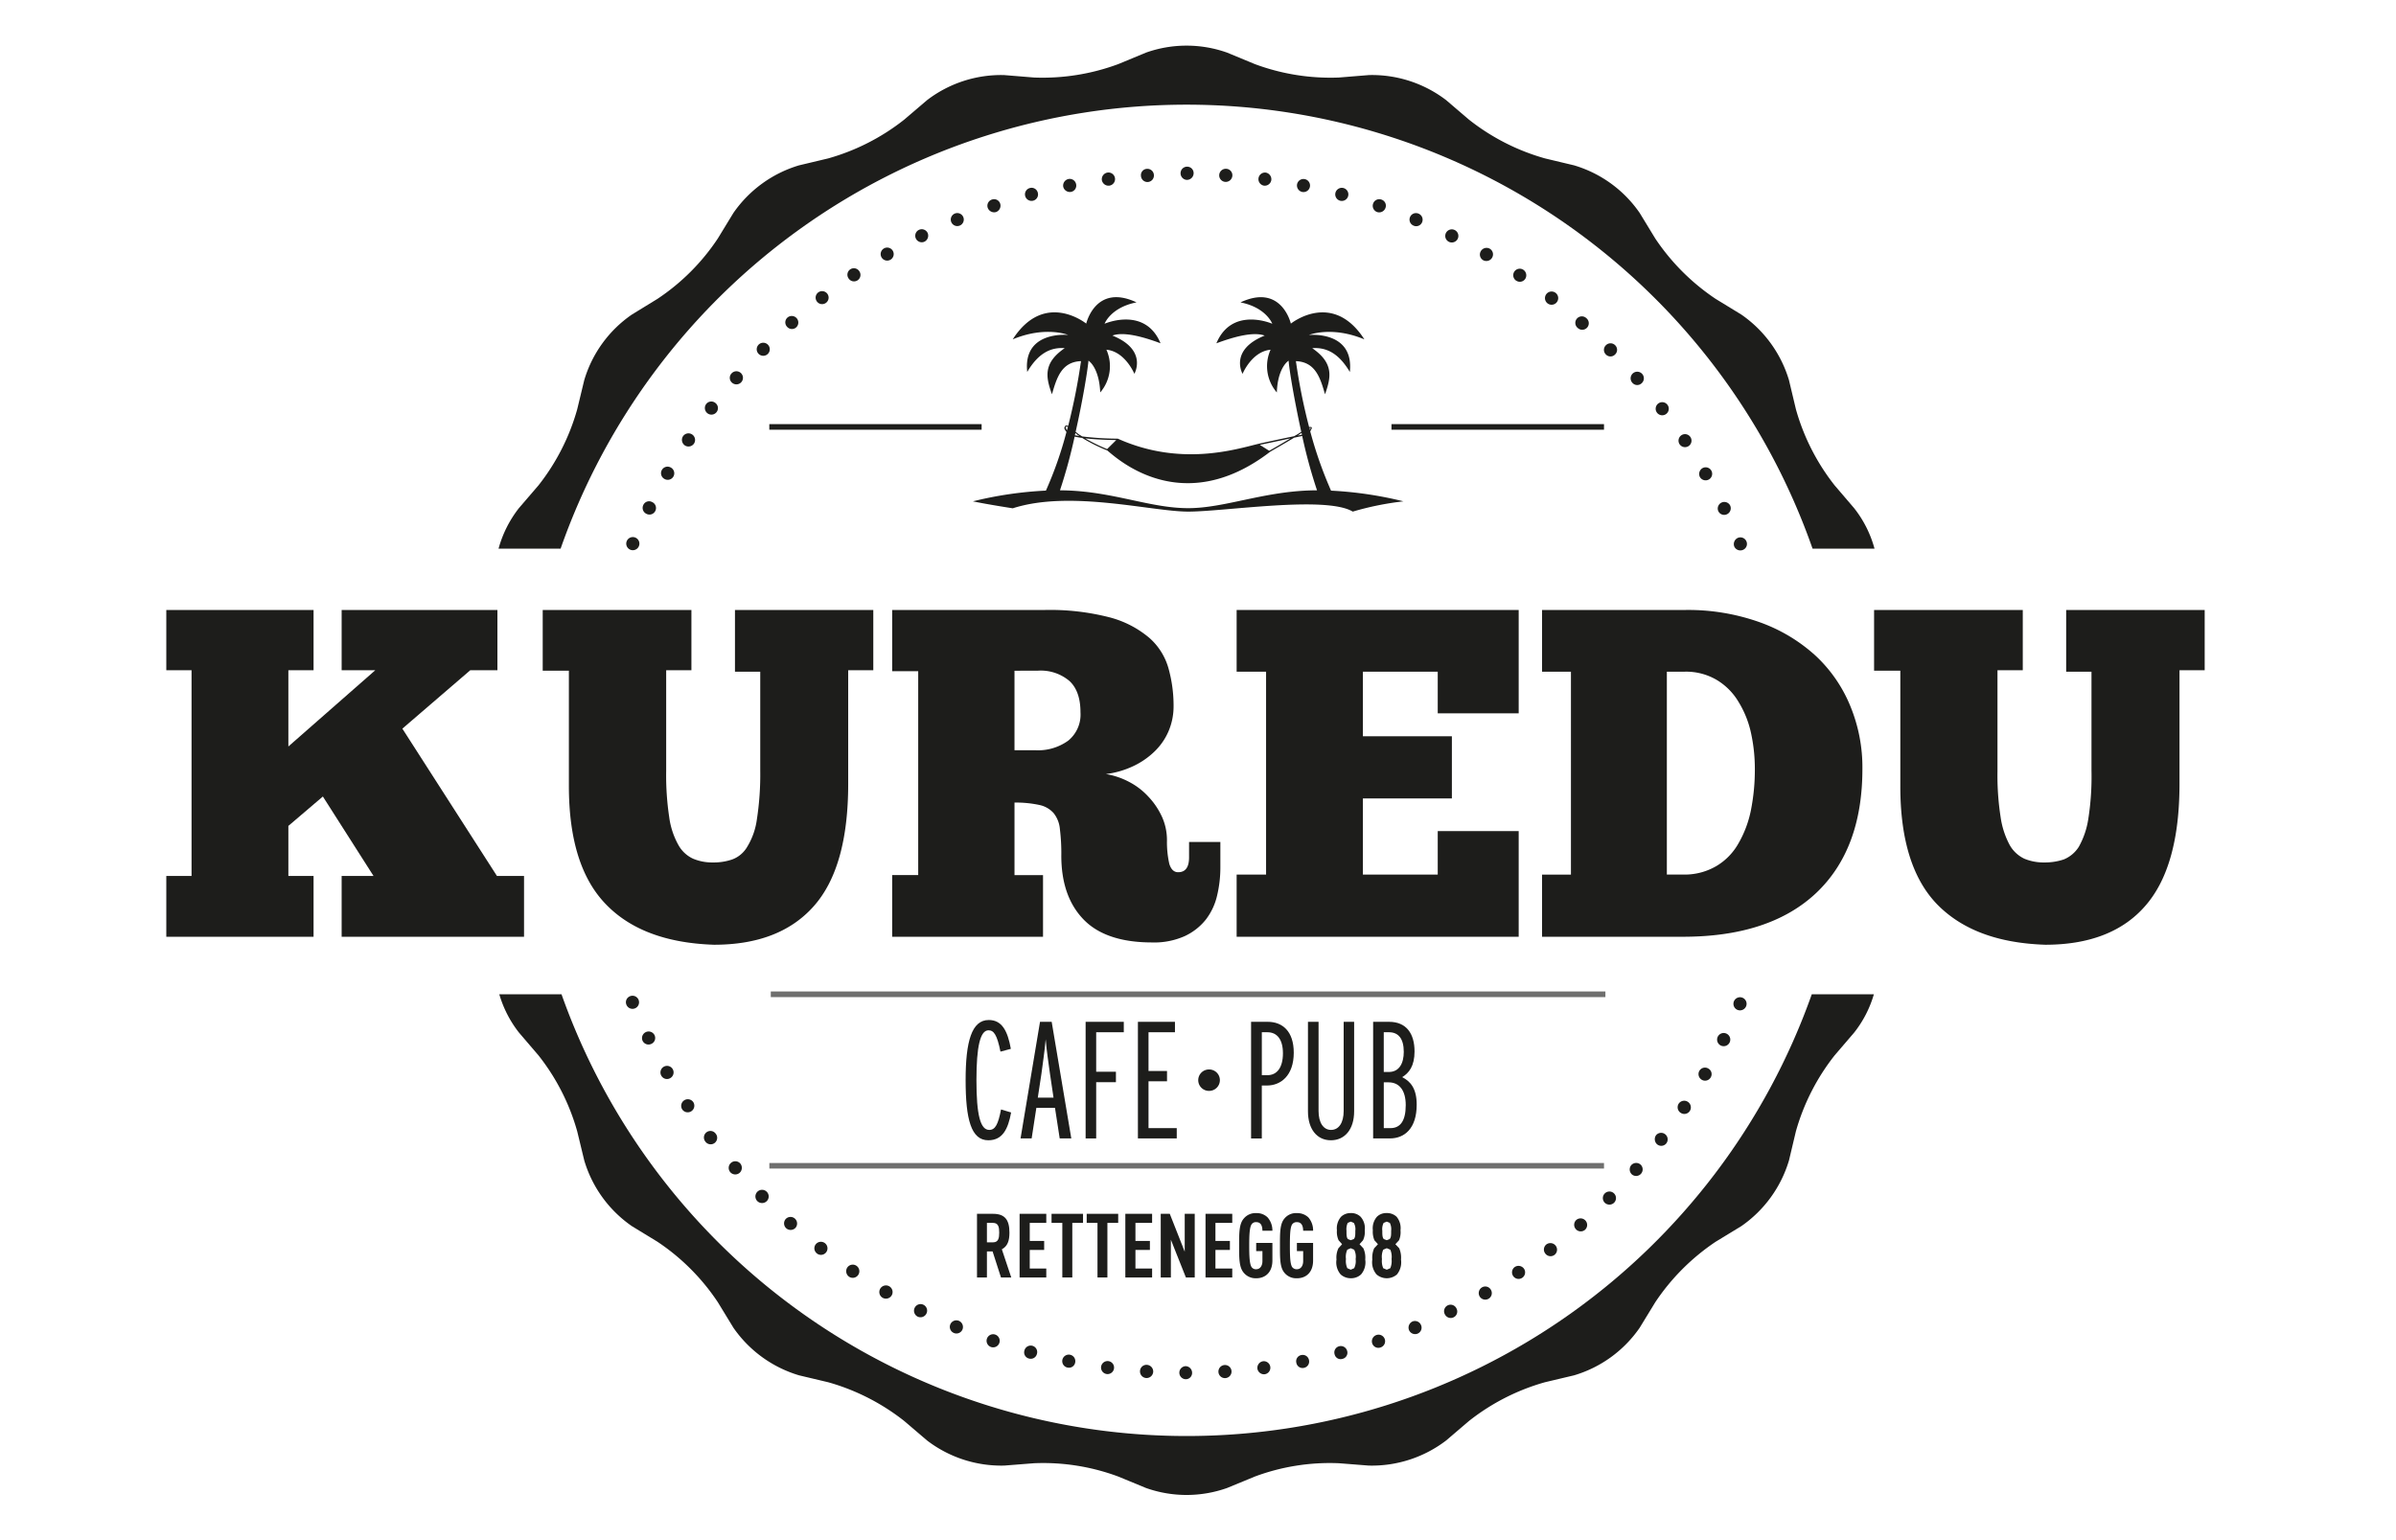 <?xml version="1.0" encoding="UTF-8"?> <svg xmlns="http://www.w3.org/2000/svg" id="Ebene_1" data-name="Ebene 1" width="420" height="270" viewBox="0 0 420 270"><path d="M233.322,86.015a70.991,70.991,0,0,1-3.648-10.394l.3-.572-.11-.2-.389.011a102.793,102.793,0,0,1-2.312-11.545c3.447.129,4.287,2.986,5.1,5.809,1.074-3,1.57-5.461-2.24-8.087,2.471-.178,4.639.874,6.595,4.174.768-7.307-7.182-6.486-7.182-6.486s3.985-1.631,9.729.769c-5.589-8.685-12.889-2.759-12.889-2.759s-1.619-7.1-8.831-3.723c4.533.9,5.577,3.746,5.577,3.746s-7.061-3.111-9.8,3.428c3.326-1.241,6.542-2.043,8.468-1.358-6.277,2.531-3.878,6.708-3.878,6.708s1.6-3.912,4.908-4.226a7.049,7.049,0,0,0,1.1,7.492c.11-3.409,1.305-5.044,2.062-5.574.125,1.711,1.026,7.016,2.218,12.468l-.629.42-.624.356c-2.376.488-5.68,1.2-6.274,1.343-3.8.9-13.535,4.064-24.629-.911l-.016.011V76.9a52.153,52.153,0,0,1-6.217-.387l-.635-.389-.523-.428c1.23-5.456,2.1-10.761,2.248-12.472.753.53,1.915,2.165,2.062,5.574a7.077,7.077,0,0,0,1.083-7.492c3.292.314,4.9,4.226,4.9,4.226s2.41-4.177-3.852-6.708c1.892-.685,5.135.117,8.438,1.358-2.717-6.539-9.808-3.428-9.808-3.428s1.048-2.846,5.6-3.746c-7.189-3.376-8.816,3.723-8.816,3.723s-7.3-5.926-12.884,2.759c5.755-2.4,9.713-.769,9.713-.769s-7.962-.821-7.171,6.486c1.938-3.3,4.125-4.352,6.569-4.174-3.818,2.626-3.322,5.09-2.236,8.087.829-2.823,1.631-5.68,5.093-5.809a107.239,107.239,0,0,1-2.248,11.348l-.442-.087-.223.371c-.038.341.31.7.363.783a66.3,66.3,0,0,1-3.6,10.281,66.606,66.606,0,0,0-12.8,1.881s1.923.431,6.986,1.222c10.087-3.261,24.349.579,30.763.579,6.387,0,24.1-2.834,28.838,0a52.174,52.174,0,0,1,8.884-1.8,66.487,66.487,0,0,0-12.68-1.873m-3.6-11.007.022.06-.128.291-.083-.314.189-.037m-2.161,1.286.583-.409.068.318-.746.155.095-.064m-1.358.556c-1.665,1-3.451,2.032-3.739,2.176l-1.638-1.044c.911-.171,3.36-.7,5.377-1.132m-30.548.3-1.6,1.578a32.571,32.571,0,0,1-3.848-1.88c2.195.245,4.677.283,5.449.3m-6.705-.866.257.166-.8-.144.087-.4.451.382M186.8,74.958l.109-.215.288.113-.189.613-.208-.511m42.626,11.027c-8.291.31-14.943,3.1-21.141,3.1-6.58,0-12.847-2.793-21.156-3.1-.435-.019-.87-.023-1.324-.031a90.433,90.433,0,0,0,2.569-9.41c.412.087.855.166,1.317.223a28.927,28.927,0,0,0,4.4,2.2c1.514,1.219,13.025,12.143,28.573.22.477-.288,2.535-1.442,4.181-2.456.545-.113,1.044-.227,1.419-.3a89.561,89.561,0,0,0,2.6,9.524c-.476,0-.946.012-1.445.031" style="fill:#1d1d1b"></path><path d="M207.853,241.791a1.145,1.145,0,0,1-.022-2.289,1.161,1.161,0,0,1,1.135,1.143,1.1,1.1,0,0,1-1.113,1.146m5.729-1.286a1.149,1.149,0,1,1,1.2,1.09,1.137,1.137,0,0,1-1.2-1.09m-12.668,1.074a1.163,1.163,0,0,1-1.079-1.248,1.137,1.137,0,0,1,1.237-1.06,1.173,1.173,0,0,1,1.075,1.222,1.161,1.161,0,0,1-1.233,1.086m19.5-1.649a1.17,1.17,0,0,1,1.01-1.294,1.149,1.149,0,0,1,.3,2.277,1.171,1.171,0,0,1-1.313-.983m-26.423.949a1.146,1.146,0,0,1-.973-1.279,1.141,1.141,0,1,1,.973,1.279m33.249-1.979a1.1,1.1,0,0,1,.886-1.347,1.111,1.111,0,0,1,1.335.9,1.13,1.13,0,0,1-.912,1.351,1.106,1.106,0,0,1-1.309-.905m-40.091.852a1.146,1.146,0,1,1,1.328-.908,1.11,1.11,0,0,1-1.328.908m46.8-2.335a1.111,1.111,0,0,1,.783-1.4,1.146,1.146,0,0,1,1.416.814,1.1,1.1,0,0,1-.825,1.392,1.075,1.075,0,0,1-1.374-.806m-53.584.746a1.109,1.109,0,0,1-.787-1.408,1.135,1.135,0,1,1,2.187.605,1.107,1.107,0,0,1-1.4.8m60.176-2.661a1.162,1.162,0,0,1,.719-1.449,1.148,1.148,0,1,1,.73,2.176,1.129,1.129,0,0,1-1.449-.727m-66.832.64a1.15,1.15,0,1,1,.768-2.168,1.15,1.15,0,0,1-.768,2.168m73.28-2.967a1.187,1.187,0,0,1,.617-1.506,1.151,1.151,0,0,1,1.49.625,1.134,1.134,0,0,1-.6,1.509,1.159,1.159,0,0,1-1.506-.628m-79.777.511a1.151,1.151,0,0,1,.874-2.13,1.178,1.178,0,0,1,.639,1.5,1.152,1.152,0,0,1-1.513.632m86.058-3.281a1.141,1.141,0,1,1,2.047-1.006,1.131,1.131,0,0,1-.507,1.54,1.149,1.149,0,0,1-1.54-.534m-92.427.405a1.161,1.161,0,0,1-.5-1.547,1.147,1.147,0,0,1,2.058,1.014,1.163,1.163,0,0,1-1.559.533m98.515-3.557a1.165,1.165,0,0,1,.439-1.57,1.133,1.133,0,0,1,1.548.428,1.146,1.146,0,1,1-1.987,1.142m-104.645.258a1.163,1.163,0,1,1,1.6-.424,1.176,1.176,0,0,1-1.6.424M265.244,223.7a1.152,1.152,0,0,1,.3-1.594,1.18,1.18,0,0,1,1.6.311,1.145,1.145,0,1,1-1.9,1.283m-116.413.117a1.179,1.179,0,0,1-.314-1.6,1.157,1.157,0,1,1,.314,1.6m122.044-4.064a1.139,1.139,0,0,1,.193-1.593,1.177,1.177,0,0,1,1.623.212,1.141,1.141,0,1,1-1.816,1.381M143.2,219.738a1.133,1.133,0,0,1-.208-1.6,1.157,1.157,0,0,1,1.623-.193,1.144,1.144,0,0,1-1.415,1.8m133.036-4.26a1.144,1.144,0,0,1,.083-1.62,1.153,1.153,0,0,1,1.525,1.729,1.14,1.14,0,0,1-1.608-.109m-138.406-.148a1.165,1.165,0,0,1-.11-1.623,1.155,1.155,0,0,1,1.741,1.517,1.167,1.167,0,0,1-1.631.106M281.3,210.846a1.152,1.152,0,1,1,1.631.008,1.17,1.17,0,0,1-1.631-.008m-148.532-.265a1.164,1.164,0,1,1,1.639-.011,1.185,1.185,0,0,1-1.639.011m153.284-4.7a1.183,1.183,0,0,1-.1-1.627,1.169,1.169,0,0,1,1.635-.083,1.15,1.15,0,0,1-1.537,1.71M128.019,205.5a1.16,1.16,0,0,1,1.752-1.521,1.188,1.188,0,0,1-.113,1.623,1.173,1.173,0,0,1-1.639-.1M290.5,200.63a1.205,1.205,0,0,1-.209-1.612,1.149,1.149,0,0,1,1.821,1.4,1.131,1.131,0,0,1-1.612.209m-166.865-.508a1.144,1.144,0,0,1,.2-1.611,1.131,1.131,0,0,1,1.6.208,1.142,1.142,0,1,1-1.8,1.4m170.955-5.04a1.163,1.163,0,0,1-.329-1.593,1.167,1.167,0,0,1,1.933,1.309,1.146,1.146,0,0,1-1.6.284m-175.015-.6a1.162,1.162,0,0,1,1.941-1.276,1.161,1.161,0,0,1-1.941,1.276m178.712-5.192a1.154,1.154,0,0,1-.405-1.555,1.132,1.132,0,0,1,1.548-.416,1.117,1.117,0,0,1,.439,1.566,1.136,1.136,0,0,1-1.582.405M115.934,188.6a1.154,1.154,0,0,1,.42-1.59A1.148,1.148,0,1,1,117.5,189a1.133,1.133,0,0,1-1.562-.4m185.678-5.324a1.155,1.155,0,1,1,1.57-.515,1.155,1.155,0,0,1-1.57.515m-188.963-.791a1.158,1.158,0,0,1,2.074-1.03,1.131,1.131,0,0,1-.53,1.537,1.148,1.148,0,0,1-1.544-.507m191.892-5.453a1.153,1.153,0,1,1,1.529-.609,1.165,1.165,0,0,1-1.529.609m-194.734-.882a1.129,1.129,0,0,1,.621-1.5,1.149,1.149,0,1,1-.621,1.5M304,95.8a1.2,1.2,0,0,1,.62-1.5,1.146,1.146,0,0,1,1.514.606,1.128,1.128,0,0,1-.624,1.5A1.165,1.165,0,0,1,304,95.8m-193.527.564a1.152,1.152,0,0,1,.912-2.116,1.152,1.152,0,0,1-.912,2.116m190.738-6.74a1.152,1.152,0,0,1,2.066-1.017,1.158,1.158,0,0,1-.526,1.532,1.14,1.14,0,0,1-1.54-.515m-187.915.447a1.151,1.151,0,0,1-.522-1.555,1.106,1.106,0,0,1,1.525-.507,1.147,1.147,0,1,1-1,2.062m184.687-6.433a1.186,1.186,0,0,1,.436-1.562,1.14,1.14,0,1,1,1.135,1.978,1.154,1.154,0,0,1-1.571-.416m-181.508.326a1.145,1.145,0,1,1,1.143-1.983,1.144,1.144,0,0,1-1.143,1.983m177.944-6.077a1.153,1.153,0,0,1,.314-1.586,1.141,1.141,0,1,1,1.264,1.9,1.145,1.145,0,0,1-1.578-.314m-174.357.208a1.176,1.176,0,0,1-.337-1.62,1.157,1.157,0,0,1,1.911,1.306,1.16,1.16,0,0,1-1.574.314m170.4-5.74a1.147,1.147,0,1,1,1.82-1.4,1.147,1.147,0,1,1-1.82,1.4m-166.441.105a1.162,1.162,0,0,1-.238-1.623,1.128,1.128,0,0,1,1.608-.2,1.14,1.14,0,1,1-1.37,1.823m162.12-5.35a1.159,1.159,0,1,1,1.6.1,1.119,1.119,0,0,1-1.6-.1m-157.818-.015a1.116,1.116,0,0,1-.1-1.62,1.148,1.148,0,1,1,.1,1.62m153.175-4.95a1.126,1.126,0,0,1,0-1.619,1.139,1.139,0,0,1,1.627,0,1.124,1.124,0,0,1-.023,1.623,1.113,1.113,0,0,1-1.6,0m-148.52-.106a1.145,1.145,0,1,1,1.612,0,1.151,1.151,0,0,1-1.612,0m143.586-4.544a1.144,1.144,0,1,1,1.5-1.725,1.144,1.144,0,1,1-1.5,1.725m-138.6-.208a1.125,1.125,0,0,1,.072-1.624,1.152,1.152,0,0,1,1.521,1.73,1.124,1.124,0,0,1-1.593-.106m133.312-4.1a1.16,1.16,0,1,1,1.616-.216,1.162,1.162,0,0,1-1.616.216M143.208,52.87a1.138,1.138,0,1,1,1.589.216,1.133,1.133,0,0,1-1.589-.216M265.767,49.2a1.141,1.141,0,1,1,1.271-1.9,1.169,1.169,0,0,1,.318,1.6,1.135,1.135,0,0,1-1.589.292m-117.015-.379a1.132,1.132,0,1,1,1.873-1.271,1.132,1.132,0,1,1-1.873,1.271M259.962,45.6a1.146,1.146,0,0,1-.386-1.567,1.162,1.162,0,0,1,1.574-.431,1.149,1.149,0,0,1,.4,1.578,1.161,1.161,0,0,1-1.589.42m-105.436-.488a1.142,1.142,0,1,1,1.983-1.135,1.142,1.142,0,1,1-1.983,1.135M254,42.4a1.151,1.151,0,1,1,1.518-.522A1.156,1.156,0,0,1,254,42.4m-93.448-.568a1.141,1.141,0,1,1,2.047-1.01,1.184,1.184,0,0,1-.526,1.536,1.139,1.139,0,0,1-1.521-.526m87.258-2.266a1.144,1.144,0,0,1-.651-1.491,1.126,1.126,0,0,1,1.487-.628,1.144,1.144,0,0,1,.643,1.5,1.124,1.124,0,0,1-1.479.621m-81.06-.64a1.14,1.14,0,1,1,2.108-.87,1.14,1.14,0,1,1-2.108.87M241.4,37.174a1.16,1.16,0,0,1-.708-1.464,1.135,1.135,0,0,1,1.469-.719,1.119,1.119,0,0,1,.7,1.46,1.167,1.167,0,0,1-1.461.723m-68.259-.742a1.14,1.14,0,0,1,.75-1.453,1.124,1.124,0,0,1,1.434.723,1.187,1.187,0,0,1-.716,1.468,1.2,1.2,0,0,1-1.468-.738M234.9,35.184a1.149,1.149,0,1,1,.617-2.214,1.149,1.149,0,0,1-.617,2.214m-55.189-.814a1.138,1.138,0,0,1,.821-1.407,1.115,1.115,0,0,1,1.385.817,1.13,1.13,0,0,1-.8,1.4,1.152,1.152,0,0,1-1.408-.814m48.579-.711a1.161,1.161,0,0,1-.92-1.362,1.147,1.147,0,1,1,.92,1.362m-41.911-.912a1.181,1.181,0,0,1,.908-1.359,1.141,1.141,0,0,1,1.347.9,1.128,1.128,0,0,1-.874,1.354,1.19,1.19,0,0,1-1.381-.9m35.179-.193a1.157,1.157,0,0,1,.295-2.293,1.188,1.188,0,0,1,1,1.313,1.16,1.16,0,0,1-1.3.98m-28.406-.98a1.185,1.185,0,0,1,1-1.313,1.157,1.157,0,0,1,.314,2.293,1.182,1.182,0,0,1-1.313-.98m21.629.321a1.144,1.144,0,0,1-1.056-1.207,1.156,1.156,0,0,1,1.237-1.089,1.136,1.136,0,0,1,1.068,1.211,1.169,1.169,0,0,1-1.249,1.085m-6.766-.351a1.162,1.162,0,0,1-1.063-1.226,1.142,1.142,0,0,1,1.218-1.086,1.123,1.123,0,0,1,1.064,1.241,1.179,1.179,0,0,1-1.219,1.071M200,30.817a1.1,1.1,0,0,1,1.07-1.218,1.14,1.14,0,0,1,1.2,1.089,1.137,1.137,0,1,1-2.27.129" style="fill:#1d1d1b"></path><rect x="134.855" y="74.354" width="37.215" height="0.98" style="fill:#1d1d1b"></rect><rect x="243.916" y="74.354" width="37.253" height="0.98" style="fill:#1d1d1b"></rect><rect x="135.112" y="173.811" width="146.303" height="0.991" style="fill:#6f6f6e"></rect><path d="M98.27,96.186a116.263,116.263,0,0,1,219.458,0h10.86a19.787,19.787,0,0,0-3.579-7.11L321.6,85.091a38.213,38.213,0,0,1-6.788-13.334l-1.218-5.112a21.443,21.443,0,0,0-8.355-11.5l-4.484-2.74a38.333,38.333,0,0,1-10.592-10.58l-2.732-4.483a21.326,21.326,0,0,0-11.507-8.355l-5.108-1.219a38.2,38.2,0,0,1-13.323-6.8L253.5,17.555a21.4,21.4,0,0,0-13.554-4.393l-5.233.428a38.028,38.028,0,0,1-14.761-2.358L215.1,9.223a21.263,21.263,0,0,0-14.216,0l-4.844,2.009a38.117,38.117,0,0,1-14.776,2.358l-5.233-.428a21.353,21.353,0,0,0-13.524,4.393l-4,3.414a38.192,38.192,0,0,1-13.327,6.8l-5.12,1.219a21.457,21.457,0,0,0-11.507,8.355l-2.736,4.483a37.77,37.77,0,0,1-10.587,10.58l-4.469,2.74a21.315,21.315,0,0,0-8.348,11.5l-1.233,5.112a38.172,38.172,0,0,1-6.792,13.334l-3.425,3.985a20.155,20.155,0,0,0-3.572,7.11Z" style="fill:#1d1d1b"></path><path d="M317.593,174.3a116.25,116.25,0,0,1-219.166,0H87.521a19.959,19.959,0,0,0,3.455,6.728l3.409,3.981a38.018,38.018,0,0,1,6.8,13.339l1.234,5.1a21.379,21.379,0,0,0,8.347,11.507l4.473,2.729a38.005,38.005,0,0,1,10.583,10.591l2.736,4.484a21.434,21.434,0,0,0,11.507,8.347l5.116,1.215a38.281,38.281,0,0,1,13.335,6.8l3.992,3.409a21.424,21.424,0,0,0,13.524,4.4l5.225-.412a37.686,37.686,0,0,1,14.78,2.339l4.848,2a21.263,21.263,0,0,0,14.216,0l4.851-2a37.6,37.6,0,0,1,14.761-2.339l5.233.412a21.471,21.471,0,0,0,13.551-4.4l3.992-3.409a38.183,38.183,0,0,1,13.319-6.8l5.12-1.215a21.342,21.342,0,0,0,11.5-8.347l2.74-4.484a38.412,38.412,0,0,1,10.584-10.591l4.484-2.729a21.469,21.469,0,0,0,8.355-11.507l1.211-5.1a38.228,38.228,0,0,1,6.8-13.339l3.413-3.981a19.631,19.631,0,0,0,3.462-6.728Z" style="fill:#1d1d1b"></path><polygon points="54.965 117.499 50.549 117.499 50.549 130.864 65.783 117.499 59.888 117.499 59.888 106.934 87.193 106.934 87.193 117.499 82.433 117.499 70.532 127.738 87.11 153.564 91.859 153.564 91.859 164.223 59.888 164.223 59.888 153.564 65.477 153.564 56.596 139.635 50.549 144.789 50.549 153.564 54.965 153.564 54.965 164.223 29.151 164.223 29.151 153.564 33.578 153.564 33.578 117.499 29.151 117.499 29.151 106.934 54.965 106.934 54.965 117.499" style="fill:#1d1d1b"></polygon><path d="M95.133,106.935H121.2V117.5h-4.424v17.716a49.1,49.1,0,0,0,.53,8.019,13.684,13.684,0,0,0,1.612,4.9,5.634,5.634,0,0,0,2.585,2.407,8.607,8.607,0,0,0,3.473.654,9.976,9.976,0,0,0,3.387-.53,5.073,5.073,0,0,0,2.615-2.209,12.4,12.4,0,0,0,1.7-4.84,51.322,51.322,0,0,0,.587-8.491V117.753h-4.431V106.935h24.248V117.5h-4.4v19.915q0,14.61-6,21.406c-4,4.533-9.824,6.8-17.539,6.8-8.3-.276-14.636-2.629-18.931-7.095q-6.481-6.669-6.49-20.683V117.583H95.133Z" style="fill:#1d1d1b"></path><path d="M156.388,106.937h26.628a41.847,41.847,0,0,1,11.545,1.305,17.71,17.71,0,0,1,6.939,3.61,11.117,11.117,0,0,1,3.341,5.366,24.34,24.34,0,0,1,.878,6.61,11.1,11.1,0,0,1-.911,4.427,10.915,10.915,0,0,1-2.5,3.557,13.717,13.717,0,0,1-3.746,2.539,15.626,15.626,0,0,1-4.711,1.347,13.288,13.288,0,0,1,4.026,1.351,12.3,12.3,0,0,1,3.4,2.585,13.041,13.041,0,0,1,2.4,3.538,9.909,9.909,0,0,1,.882,4.166,17.43,17.43,0,0,0,.412,4.109c.3.965.806,1.461,1.548,1.461,1.283,0,1.915-.867,1.915-2.619V147.6h5.486v4.492a21.077,21.077,0,0,1-.578,4.926,10.884,10.884,0,0,1-1.949,4.167,10.247,10.247,0,0,1-3.705,2.917,13.058,13.058,0,0,1-5.755,1.116c-5.377,0-9.407-1.347-12-4.033s-3.894-6.4-3.894-11.212a34.327,34.327,0,0,0-.246-4.6,5.2,5.2,0,0,0-1.1-2.826,4.584,4.584,0,0,0-2.5-1.427,19.261,19.261,0,0,0-4.359-.42v12.714h5v10.811H156.388V153.411h4.567V117.672h-4.567Zm21.444,10.648v13.94h3.716a9.006,9.006,0,0,0,5.725-1.7,5.889,5.889,0,0,0,2.126-4.941c0-2.456-.635-4.3-1.933-5.5a7.769,7.769,0,0,0-5.536-1.808Z" style="fill:#1d1d1b"></path><polygon points="216.773 106.935 266.214 106.935 266.214 125.053 252.024 125.053 252.024 117.753 238.905 117.753 238.905 129.075 254.503 129.075 254.503 139.973 238.905 139.973 238.905 153.322 252.024 153.322 252.024 145.698 266.214 145.698 266.214 164.224 216.773 164.224 216.773 153.322 221.934 153.322 221.934 117.753 216.773 117.753 216.773 106.935" style="fill:#1d1d1b"></polygon><path d="M270.311,164.224v-10.9h5.063V117.753h-5.063V106.935h25a37.376,37.376,0,0,1,13.24,2.18A28.861,28.861,0,0,1,318.31,115a24.978,24.978,0,0,1,6.055,8.825,28.15,28.15,0,0,1,2.1,10.969q0,14.094-8.109,21.762-8.157,7.668-23.362,7.666Zm37.3-29.428a29.412,29.412,0,0,0-.685-6.349,17.474,17.474,0,0,0-2.2-5.442,11.018,11.018,0,0,0-3.811-3.814,10.564,10.564,0,0,0-5.607-1.438h-3.122v35.569h3.122a10.991,10.991,0,0,0,5.607-1.524,10.692,10.692,0,0,0,3.811-3.924,19.119,19.119,0,0,0,2.2-5.854,36.425,36.425,0,0,0,.685-7.224" style="fill:#1d1d1b"></path><path d="M328.513,106.935h26.064V117.5h-4.435v17.716a47.512,47.512,0,0,0,.549,8.019,14.666,14.666,0,0,0,1.589,4.9,5.8,5.8,0,0,0,2.577,2.407,8.753,8.753,0,0,0,3.481.654,10.414,10.414,0,0,0,3.432-.53,5.634,5.634,0,0,0,2.626-2.209,14.375,14.375,0,0,0,1.658-4.84,47.858,47.858,0,0,0,.567-8.491V117.753h-4.438V106.935h24.281V117.5h-4.415v19.915c0,9.74-2.025,16.872-6.009,21.406-3.939,4.533-9.816,6.8-17.528,6.8-8.313-.276-14.6-2.629-18.957-7.095q-6.449-6.669-6.444-20.683V117.583h-4.6Z" style="fill:#1d1d1b"></path><path d="M173.243,199.9c-3,0-3.977-3.644-3.977-10.55,0-6.777,1.063-10.534,4.056-10.534,2.32,0,3.311,1.919,3.871,5.055l-1.82.488c-.6-2.977-1.169-3.738-2.1-3.738-1.438,0-2.111,2.8-2.111,8.729,0,6.165.7,8.734,2.247,8.734,1.071,0,1.563-1.01,2.063-3.587l1.767.529c-.53,2.929-1.514,4.874-4,4.874" style="fill:#1d1d1b"></path><path d="M185.758,199.577l-.828-5.358h-3.266l-.825,5.358h-1.945l3.413-20.445h2.044l3.439,20.445Zm-1.7-11.292c-.314-2.278-.594-4.094-.757-6.088-.174,1.994-.454,3.81-.753,6.088l-.632,4.144h2.759Z" style="fill:#1d1d1b"></path><polygon points="192.152 180.962 192.152 187.886 195.614 187.886 195.614 189.718 192.152 189.718 192.152 199.579 190.301 199.579 190.301 179.134 196.991 179.134 196.991 180.962 192.152 180.962" style="fill:#1d1d1b"></polygon><polygon points="199.468 199.575 199.468 179.134 205.961 179.134 205.961 180.962 201.326 180.962 201.326 187.754 204.569 187.754 204.569 189.559 201.326 189.559 201.326 197.77 206.275 197.77 206.275 199.575 199.468 199.575" style="fill:#1d1d1b"></polygon><path d="M222.085,190.3h-.9v9.279h-1.88V179.134h2.913c2.573,0,4.567,1.635,4.567,5.411,0,4.056-2.3,5.755-4.7,5.755m.087-9.338h-.984v7.526h.984c1.676,0,2.717-1.336,2.717-3.833,0-2.452-1.041-3.693-2.717-3.693" style="fill:#1d1d1b"></path><path d="M233.288,199.9c-2.422,0-4.012-1.945-4.012-5.07v-15.7h1.858v15.639c0,2.078.867,3.315,2.187,3.315,1.355,0,2.214-1.237,2.214-3.315V179.132h1.835v15.7c0,3.125-1.619,5.07-4.082,5.07" style="fill:#1d1d1b"></path><path d="M243.654,199.575H240.7V179.134h2.8c3.027,0,4.458,2.073,4.458,5.191,0,2.581-.988,3.8-2.168,4.507,1.43.726,2.546,1.956,2.546,4.824,0,4.2-2.16,5.919-4.684,5.919m-.19-18.614h-.9v6.967h.882c1.839,0,2.626-1.529,2.626-3.531,0-2.342-.961-3.436-2.6-3.436m-.071,8.783h-.833v8.025h1.181c1.691,0,2.667-1.241,2.667-4.026,0-2.6-1.127-4-3.015-4" style="fill:#1d1d1b"></path><path d="M213.835,189.352a1.885,1.885,0,0,1-1.87,1.892,1.879,1.879,0,1,1,0-3.757,1.875,1.875,0,0,1,1.87,1.865" style="fill:#1d1d1b"></path><path d="M175.464,223.952l-1.472-4.567H173v4.567H171.26V212.793h2.8c2.04,0,2.887.992,2.887,3.292,0,1.382-.3,2.373-1.332,2.929l1.65,4.938Zm-1.385-9.569H173v3.409h1.075c.95,0,1.079-.776,1.079-1.707s-.129-1.7-1.079-1.7" style="fill:#1d1d1b"></path><polygon points="178.728 223.954 178.728 212.791 183.405 212.791 183.405 214.384 180.506 214.384 180.506 217.548 183.034 217.548 183.034 219.126 180.506 219.126 180.506 222.384 183.405 222.384 183.405 223.954 178.728 223.954" style="fill:#1d1d1b"></polygon><polygon points="187.965 214.383 187.965 223.952 186.217 223.952 186.217 214.383 184.329 214.383 184.329 212.793 189.846 212.793 189.846 214.383 187.965 214.383" style="fill:#1d1d1b"></polygon><polygon points="194.119 214.383 194.119 223.952 192.382 223.952 192.382 214.383 190.49 214.383 190.49 212.793 196.011 212.793 196.011 214.383 194.119 214.383" style="fill:#1d1d1b"></polygon><polygon points="197.263 223.954 197.263 212.791 201.955 212.791 201.955 214.384 199.034 214.384 199.034 217.548 201.569 217.548 201.569 219.126 199.034 219.126 199.034 222.384 201.955 222.384 201.955 223.954 197.263 223.954" style="fill:#1d1d1b"></polygon><polygon points="207.88 223.954 205.246 217.332 205.246 223.954 203.468 223.954 203.468 212.791 205.054 212.791 207.672 219.432 207.672 212.791 209.428 212.791 209.428 223.954 207.88 223.954" style="fill:#1d1d1b"></polygon><polygon points="211.32 223.954 211.32 212.791 216.005 212.791 216.005 214.384 213.057 214.384 213.057 217.548 215.592 217.548 215.592 219.126 213.057 219.126 213.057 222.384 216.005 222.384 216.005 223.954 211.32 223.954" style="fill:#1d1d1b"></polygon><path d="M220.2,224.089a2.684,2.684,0,0,1-2.157-.938c-.844-.95-.836-2.573-.836-4.775s-.008-3.837.836-4.776a2.647,2.647,0,0,1,2.157-.93,2.7,2.7,0,0,1,1.994.745,3.461,3.461,0,0,1,.848,2.339h-1.748c-.016-.64-.133-1.5-1.094-1.5a.885.885,0,0,0-.832.424c-.311.537-.39,1.665-.39,3.7s.079,3.167.39,3.712a.9.9,0,0,0,.832.416c.738,0,1.094-.673,1.094-1.423v-1.752H220.2V217.9h2.842v3.08c0,2.029-1.2,3.114-2.842,3.114" style="fill:#1d1d1b"></path><path d="M227.34,224.089a2.64,2.64,0,0,1-2.168-.938c-.829-.95-.806-2.573-.806-4.775s-.023-3.837.806-4.776a2.6,2.6,0,0,1,2.168-.93,2.806,2.806,0,0,1,2,.745,3.435,3.435,0,0,1,.836,2.339h-1.74c-.019-.64-.159-1.5-1.1-1.5a.941.941,0,0,0-.855.424c-.31.537-.375,1.665-.375,3.7s.065,3.167.375,3.712a.962.962,0,0,0,.855.416c.738,0,1.1-.673,1.1-1.423v-1.752h-1.1V217.9h2.838v3.08c0,2.029-1.184,3.114-2.838,3.114" style="fill:#1d1d1b"></path><path d="M238.574,223.426a2.566,2.566,0,0,1-1.794.662,2.642,2.642,0,0,1-1.77-.662,3.254,3.254,0,0,1-.735-2.614,3.793,3.793,0,0,1,.337-1.976l.644-.715-.61-.688a3.592,3.592,0,0,1-.295-1.752,3.1,3.1,0,0,1,.73-2.377,2.394,2.394,0,0,1,1.684-.643,2.359,2.359,0,0,1,1.733.643,3.008,3.008,0,0,1,.734,2.377,3.376,3.376,0,0,1-.306,1.752l-.613.688.673.715a3.92,3.92,0,0,1,.33,1.976,3.259,3.259,0,0,1-.742,2.614m-1.2-4.344-.6-.261-.6.261a2.983,2.983,0,0,0-.239,1.643,3.085,3.085,0,0,0,.239,1.6l.6.265.6-.265a2.823,2.823,0,0,0,.261-1.6,2.743,2.743,0,0,0-.261-1.643m-.064-4.7-.534-.224-.529.224a2.613,2.613,0,0,0-.216,1.388c0,.549-.023,1.181.257,1.457l.488.193.519-.193c.31-.276.28-.908.28-1.457a2.192,2.192,0,0,0-.265-1.388" style="fill:#1d1d1b"></path><path d="M244.869,223.426a2.731,2.731,0,0,1-3.565,0,3.261,3.261,0,0,1-.749-2.614,4.156,4.156,0,0,1,.322-1.976l.666-.715-.617-.688a3.794,3.794,0,0,1-.28-1.752,3.077,3.077,0,0,1,.723-2.377,2.326,2.326,0,0,1,1.7-.643,2.439,2.439,0,0,1,1.74.643,3.1,3.1,0,0,1,.689,2.377,3.629,3.629,0,0,1-.261,1.752l-.636.688.67.715a4.134,4.134,0,0,1,.314,1.976,3.367,3.367,0,0,1-.715,2.614m-1.162-4.344-.617-.261-.624.261a3.16,3.16,0,0,0-.223,1.643,3.283,3.283,0,0,0,.223,1.6l.624.265.617-.265a3.246,3.246,0,0,0,.223-1.6,3.16,3.16,0,0,0-.223-1.643m-.083-4.7-.534-.224-.552.224a2.464,2.464,0,0,0-.231,1.388c0,.549-.019,1.181.272,1.457l.511.193.492-.193c.3-.276.273-.908.273-1.457a2.464,2.464,0,0,0-.231-1.388" style="fill:#1d1d1b"></path><rect x="134.862" y="203.886" width="146.307" height="0.972" style="fill:#6f6f6e"></rect></svg> 